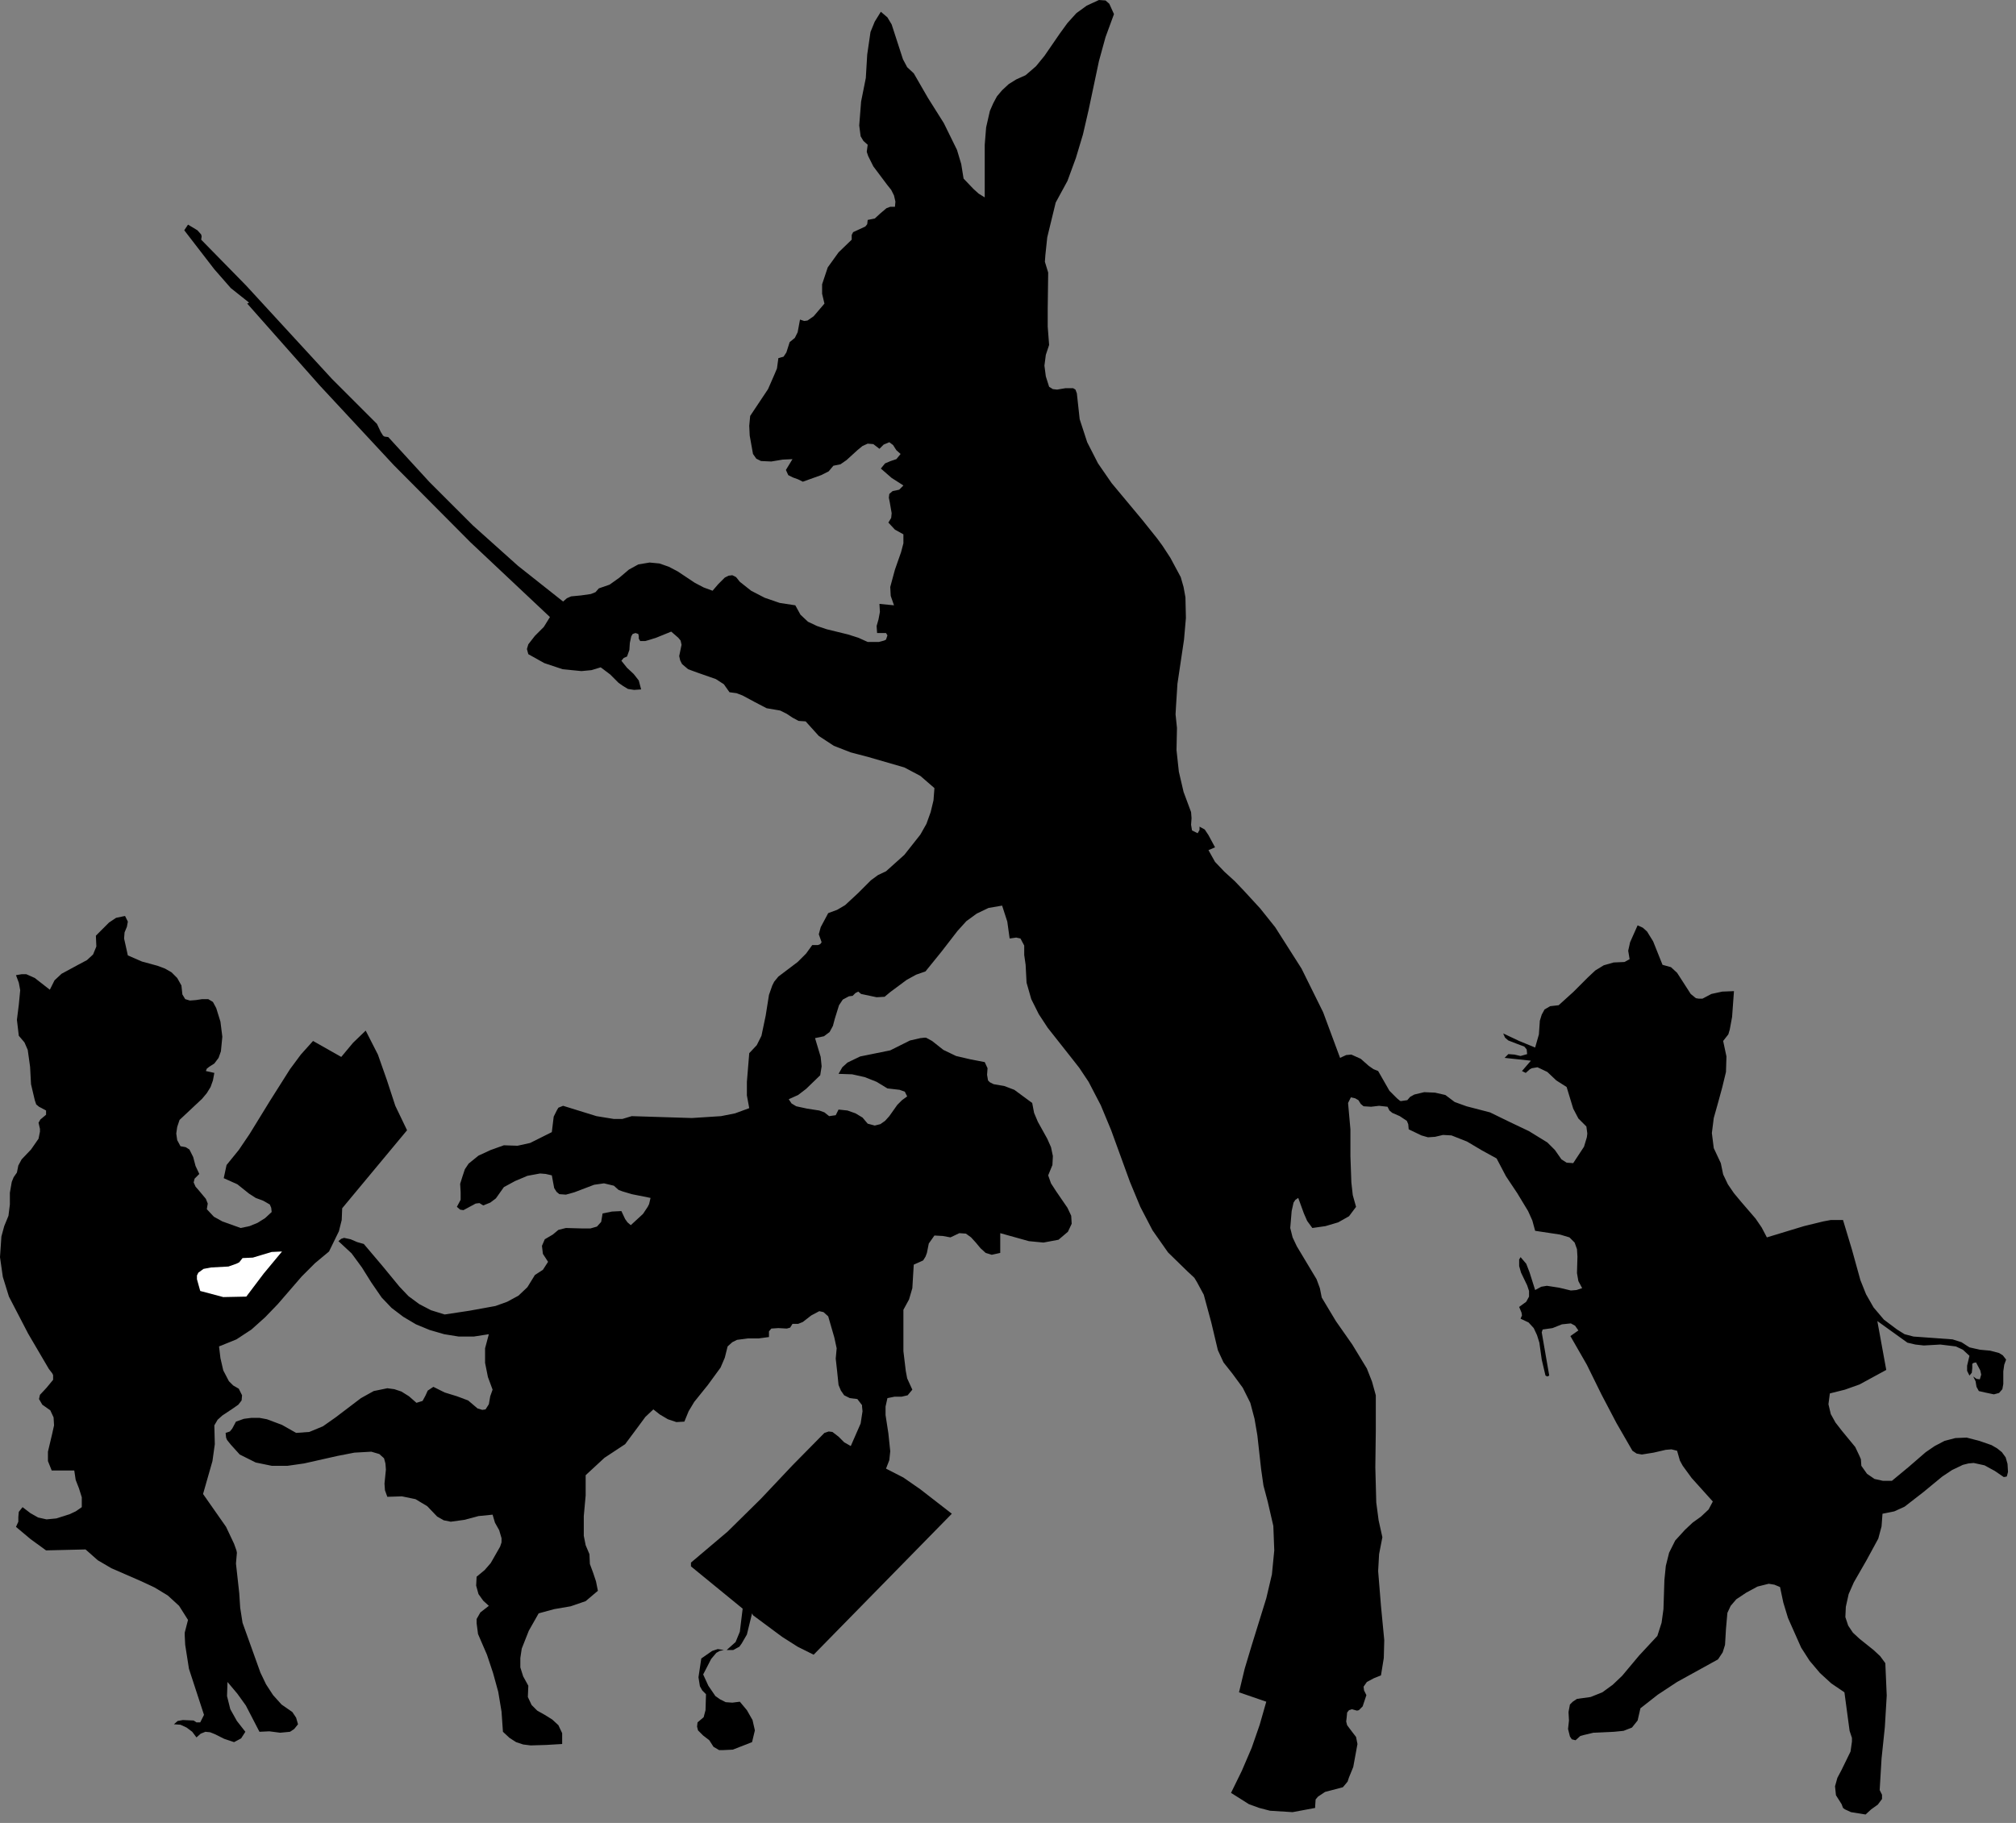 <?xml version="1.0" encoding="UTF-8" standalone="no"?>
<svg
   xmlns:dc="http://purl.org/dc/elements/1.1/"
   xmlns:cc="http://creativecommons.org/ns#"
   xmlns:rdf="http://www.w3.org/1999/02/22-rdf-syntax-ns#"
   xmlns:svg="http://www.w3.org/2000/svg"
   xmlns="http://www.w3.org/2000/svg"
   xmlns:sodipodi="http://sodipodi.sourceforge.net/DTD/sodipodi-0.dtd"
   xmlns:inkscape="http://www.inkscape.org/namespaces/inkscape"
   version="1.0"
   width="75.636mm"
   height="68.404mm"
   id="svg16"
   sodipodi:docname="CC000341.WMF">
  <rect width="100%" height="100%" fill="#808080" stroke="none"/>
  <sodipodi:namedview
     pagecolor="#ffffff"
     bordercolor="#666666"
     borderopacity="1"
     objecttolerance="10"
     gridtolerance="10"
     guidetolerance="10"
     inkscape:pageopacity="0"
     inkscape:pageshadow="2"
     inkscape:window-width="640"
     inkscape:window-height="480"
     id="namedview18" />
  <defs
     id="defs6">
    <clipPath
       clipPathUnits="userSpaceOnUse"
       id="clipWmfPath1">
      <path
         d="M 0,0 L 285.733,0 L 285.733,258.4 L 0,258.4 z"
         id="path2" />
    </clipPath>
    <pattern
       id="WMFhbasepattern"
       patternUnits="userSpaceOnUse"
       width="6"
       height="6"
       x="0"
       y="0" />
  </defs>
  <path
     style="fill:#000000;fill-rule:nonzero;fill-opacity:1;stroke:none;"
     clip-path="url(#clipWmfPath1)"
     d="  M 157.963,1.999   L 156.763,5.265   L 155.83,8.664   L 154.364,15.596   L 153.564,19.062   L 152.564,22.394   L 151.365,25.66   L 149.698,28.726   L 148.499,33.658   L 148.232,36.191   L 148.165,37.124   L 148.632,38.657   L 148.565,43.789   L 148.565,46.321   L 148.765,48.921   L 148.299,50.32   L 148.099,51.853   L 148.299,53.386   L 148.765,54.853   L 149.299,55.186   L 149.898,55.252   L 151.098,55.052   L 152.165,55.052   L 152.498,55.252   L 152.698,55.786   L 153.098,59.451   L 154.164,62.717   L 155.697,65.716   L 157.63,68.516   L 161.962,73.714   L 164.095,76.38   L 164.828,77.38   L 165.961,79.113   L 167.428,81.846   L 167.828,83.245   L 168.094,84.711   L 168.161,87.644   L 167.894,90.71   L 166.961,96.975   L 166.761,100.108   L 166.694,101.307   L 166.894,103.24   L 166.828,106.373   L 167.161,109.438   L 167.828,112.304   L 168.894,115.17   L 168.961,116.037   L 168.894,116.97   L 169.027,117.77   L 169.827,118.17   L 170.094,117.703   L 170.094,117.236   L 170.827,117.636   L 171.36,118.436   L 172.293,120.169   L 171.36,120.569   L 172.293,122.235   L 173.626,123.635   L 175.092,124.968   L 176.426,126.367   L 178.692,128.833   L 180.824,131.499   L 184.557,137.365   L 187.623,143.563   L 190.022,150.028   L 190.889,149.628   L 191.622,149.561   L 192.955,150.161   L 194.088,151.161   L 194.755,151.628   L 195.421,151.894   L 197.021,154.693   L 198.087,155.76   L 198.487,156.093   L 198.62,156.16   L 199.553,156.026   L 199.953,155.56   L 200.553,155.227   L 201.953,154.893   L 203.486,154.96   L 204.952,155.293   L 206.285,156.293   L 207.951,156.893   L 211.284,157.759   L 214.017,159.092   L 216.816,160.425   L 219.415,162.025   L 220.482,163.091   L 221.415,164.424   L 222.148,164.891   L 223.081,164.957   L 224.614,162.625   L 225.014,161.292   L 225.081,160.759   L 224.948,159.759   L 223.814,158.626   L 223.081,157.226   L 222.148,154.16   L 220.682,153.227   L 219.415,152.027   L 218.016,151.361   L 217.216,151.494   L 216.949,151.628   L 216.35,152.161   L 215.816,151.894   L 217.083,150.428   L 213.35,150.028   L 213.883,149.495   L 214.75,149.561   L 215.616,149.761   L 216.549,149.495   L 216.483,148.828   L 216.15,148.428   L 215.083,148.028   L 213.883,147.562   L 213.417,147.162   L 213.15,146.562   L 215.416,147.629   L 217.683,148.562   L 218.216,146.696   L 218.349,144.763   L 218.616,143.896   L 219.016,143.163   L 219.815,142.697   L 221.015,142.563   L 223.081,140.697   L 225.147,138.631   L 226.214,137.631   L 227.414,136.898   L 228.813,136.498   L 230.346,136.431   L 231.079,136.032   L 230.879,134.832   L 231.146,133.632   L 232.213,131.233   L 232.946,131.566   L 233.546,132.099   L 234.412,133.499   L 235.745,136.831   L 236.945,137.165   L 237.811,137.964   L 239.144,140.031   L 239.744,140.964   L 240.477,141.563   L 240.877,141.63   L 241.41,141.63   L 242.677,140.964   L 244.21,140.63   L 245.876,140.564   L 245.609,144.229   L 245.276,146.029   L 245.076,146.696   L 244.343,147.629   L 244.81,149.828   L 244.743,152.027   L 244.21,154.227   L 243.61,156.426   L 243.01,158.559   L 242.743,160.692   L 243.01,162.825   L 244.01,164.957   L 244.343,166.557   L 245.01,167.957   L 245.876,169.223   L 246.876,170.423   L 248.942,172.822   L 249.808,174.088   L 250.542,175.488   L 255.807,173.888   L 258.54,173.222   L 259.606,173.022   L 261.339,173.022   L 262.605,177.221   L 263.805,181.553   L 264.605,183.553   L 265.671,185.419   L 267.138,187.152   L 269.004,188.551   L 270.07,189.218   L 271.337,189.551   L 274.136,189.751   L 276.869,189.951   L 278.135,190.351   L 279.268,191.084   L 280.735,191.417   L 282.201,191.551   L 283.467,191.884   L 284,192.217   L 284.467,192.817   L 284.2,193.55   L 284.067,194.483   L 284.067,196.283   L 283.934,197.016   L 283.467,197.549   L 282.734,197.749   L 281.468,197.482   L 280.601,197.282   L 280.268,196.683   L 280.135,195.883   L 279.801,195.216   L 280.268,195.55   L 280.735,195.616   L 280.934,194.95   L 280.801,194.35   L 280.201,193.217   L 279.868,193.283   L 279.668,193.417   L 279.668,194.017   L 279.601,194.683   L 279.268,195.083   L 278.935,194.417   L 278.935,193.683   L 279.268,192.284   L 278.335,191.417   L 277.335,190.951   L 275.136,190.684   L 272.803,190.817   L 271.603,190.684   L 270.47,190.418   L 266.205,187.352   L 267.471,194.283   L 263.672,196.349   L 261.606,197.083   L 259.473,197.616   L 259.273,199.149   L 259.606,200.548   L 260.273,201.748   L 261.206,202.948   L 263.072,205.214   L 263.672,206.48   L 263.872,206.947   L 263.938,207.88   L 264.738,209.013   L 265.805,209.746   L 267.004,210.012   L 268.271,210.012   L 270.604,208.08   L 273.07,205.947   L 274.336,205.08   L 275.736,204.347   L 277.269,203.947   L 278.868,203.881   L 280.668,204.347   L 282.401,204.947   L 283.201,205.414   L 283.867,205.947   L 284.4,206.68   L 284.667,207.613   L 284.734,208.746   L 284.6,209.279   L 284.534,209.413   L 284.134,209.479   L 282.867,208.613   L 281.401,207.813   L 279.868,207.48   L 279.135,207.546   L 278.335,207.746   L 276.802,208.48   L 275.402,209.413   L 272.736,211.612   L 270.07,213.678   L 268.604,214.345   L 266.938,214.678   L 266.804,216.477   L 266.338,218.21   L 264.672,221.276   L 262.872,224.409   L 262.139,226.075   L 261.739,227.875   L 261.672,229.341   L 262.072,230.541   L 262.739,231.54   L 263.672,232.407   L 265.671,234.006   L 266.604,234.873   L 267.338,235.872   L 267.538,240.471   L 267.271,244.937   L 266.804,249.402   L 266.538,253.868   L 266.871,254.534   L 266.871,255.134   L 266.271,255.934   L 265.338,256.6   L 264.538,257.334   L 262.472,257   L 261.606,256.6   L 261.339,256.401   L 261.139,255.867   L 260.339,254.601   L 260.206,253.335   L 260.539,252.135   L 261.139,251.002   L 262.405,248.403   L 262.605,247.003   L 262.605,246.47   L 262.272,245.47   L 261.539,240.005   L 259.673,238.738   L 258.073,237.272   L 256.607,235.539   L 255.407,233.673   L 253.541,229.474   L 252.874,227.275   L 252.408,225.075   L 251.608,224.742   L 250.808,224.609   L 249.209,225.009   L 247.609,225.875   L 246.209,226.808   L 245.409,227.741   L 244.943,228.741   L 244.743,231.007   L 244.61,233.273   L 244.276,234.34   L 243.61,235.339   L 237.811,238.538   L 235.078,240.338   L 232.612,242.271   L 232.213,244.004   L 231.413,245.003   L 230.213,245.47   L 228.88,245.603   L 225.947,245.737   L 224.548,246.07   L 224.081,246.203   L 223.415,246.803   L 222.881,246.67   L 222.615,246.27   L 222.348,245.203   L 222.481,244.004   L 222.415,242.804   L 222.615,241.738   L 223.015,241.338   L 223.615,240.938   L 225.547,240.671   L 227.214,240.005   L 228.68,238.938   L 230.013,237.672   L 232.412,234.806   L 235.012,232.007   L 235.612,230.141   L 235.878,228.208   L 236.012,224.076   L 236.212,222.076   L 236.678,220.21   L 237.545,218.477   L 238.944,216.944   L 240.011,215.944   L 241.21,215.078   L 242.277,214.078   L 242.877,212.945   L 239.877,209.613   L 238.611,207.88   L 238.211,207.147   L 237.811,205.747   L 237.011,205.547   L 236.212,205.614   L 234.479,206.014   L 232.812,206.28   L 232.079,206.147   L 231.479,205.747   L 229.213,201.815   L 227.08,197.749   L 225.014,193.55   L 222.681,189.484   L 223.814,188.685   L 223.348,188.018   L 222.748,187.685   L 221.482,187.818   L 220.149,188.351   L 218.749,188.551   L 218.616,188.951   L 219.682,195.083   L 219.415,195.216   L 219.149,195.083   L 218.616,192.817   L 218.282,190.418   L 217.949,189.351   L 217.483,188.351   L 216.749,187.552   L 215.616,187.018   L 215.816,186.552   L 215.75,186.152   L 215.416,185.352   L 216.416,184.619   L 216.816,183.886   L 216.816,183.086   L 216.549,182.286   L 215.683,180.487   L 215.416,179.554   L 215.416,178.621   L 215.616,178.287   L 216.416,179.22   L 216.883,180.42   L 217.683,182.953   L 218.549,182.486   L 219.349,182.353   L 221.082,182.62   L 222.748,183.019   L 223.548,182.953   L 224.348,182.686   L 223.814,181.686   L 223.615,180.553   L 223.681,178.221   L 223.615,177.154   L 223.281,176.221   L 222.548,175.488   L 221.215,175.088   L 217.683,174.555   L 217.283,173.089   L 216.683,171.756   L 215.15,169.223   L 213.55,166.824   L 212.217,164.291   L 210.151,163.158   L 208.018,161.892   L 205.819,161.025   L 204.619,160.958   L 203.486,161.225   L 202.486,161.292   L 201.553,161.025   L 199.753,160.159   L 199.687,159.426   L 199.487,158.959   L 198.487,158.292   L 197.421,157.826   L 197.021,157.493   L 196.754,156.96   L 195.554,156.826   L 194.421,156.96   L 193.355,156.893   L 192.955,156.56   L 192.622,156.026   L 192.155,155.76   L 191.555,155.627   L 191.155,156.426   L 191.489,160.159   L 191.489,163.958   L 191.622,167.69   L 191.822,169.49   L 192.288,171.156   L 191.289,172.489   L 189.756,173.355   L 187.956,173.888   L 186.09,174.155   L 185.357,173.155   L 184.89,172.089   L 184.09,169.89   L 183.69,170.156   L 183.424,170.556   L 183.157,171.756   L 182.957,174.155   L 183.291,175.488   L 183.89,176.754   L 185.29,179.087   L 186.69,181.42   L 187.156,182.686   L 187.423,184.019   L 189.422,187.352   L 191.755,190.684   L 193.821,194.083   L 194.555,195.949   L 195.088,197.882   L 195.088,202.948   L 195.021,208.08   L 195.154,213.078   L 195.488,215.611   L 196.021,218.01   L 195.554,220.41   L 195.421,222.809   L 195.821,227.741   L 196.288,232.607   L 196.221,235.139   L 195.821,237.605   L 194.821,238.005   L 193.821,238.538   L 193.355,239.205   L 193.422,239.738   L 193.755,240.405   L 193.222,242.004   L 192.688,242.537   L 192.422,242.604   L 191.689,242.404   L 191.289,242.537   L 191.022,242.871   L 190.955,243.604   L 190.889,244.137   L 191.022,244.67   L 191.622,245.47   L 192.288,246.336   L 192.488,247.336   L 191.889,250.602   L 191.289,252.068   L 191.089,252.668   L 190.422,253.468   L 187.89,254.134   L 186.89,254.801   L 186.556,255.201   L 186.49,256.134   L 186.49,256.401   L 183.291,257   L 180.091,256.8   L 178.558,256.401   L 177.092,255.867   L 174.559,254.268   L 176.092,251.135   L 177.492,247.869   L 178.625,244.604   L 179.558,241.338   L 175.692,240.005   L 176.492,236.672   L 177.492,233.34   L 179.558,226.675   L 180.358,223.276   L 180.691,219.877   L 180.558,216.411   L 179.758,212.945   L 179.158,210.679   L 178.825,208.346   L 178.292,203.548   L 177.892,201.215   L 177.292,198.949   L 176.226,196.816   L 174.759,194.816   L 173.493,193.217   L 172.693,191.484   L 171.76,187.552   L 170.694,183.619   L 169.76,181.886   L 169.36,181.22   L 168.361,180.287   L 165.628,177.621   L 163.429,174.488   L 161.696,171.156   L 160.229,167.623   L 157.563,160.292   L 156.097,156.76   L 154.364,153.427   L 153.031,151.428   L 151.565,149.561   L 148.565,145.762   L 147.299,143.83   L 146.233,141.697   L 145.566,139.364   L 145.433,136.831   L 145.233,135.432   L 145.233,134.099   L 144.7,133.099   L 144.1,132.966   L 143.167,133.099   L 142.833,130.7   L 142.1,128.434   L 140.167,128.767   L 138.501,129.567   L 137.035,130.633   L 135.768,132.033   L 133.502,134.965   L 131.236,137.764   L 129.903,138.231   L 128.57,138.964   L 126.237,140.697   L 125.437,141.364   L 124.304,141.43   L 122.105,140.964   L 121.705,140.63   L 121.305,140.83   L 120.905,141.23   L 120.372,141.297   L 119.505,141.763   L 118.972,142.563   L 118.372,144.496   L 118.106,145.496   L 117.639,146.362   L 116.839,146.962   L 115.573,147.229   L 116.373,149.895   L 116.506,151.228   L 116.306,152.494   L 114.307,154.427   L 113.174,155.293   L 111.841,155.893   L 112.24,156.493   L 112.907,156.893   L 114.44,157.226   L 116.173,157.493   L 116.906,157.759   L 117.573,158.292   L 118.506,158.159   L 118.906,157.359   L 120.172,157.493   L 121.305,157.893   L 122.305,158.492   L 123.038,159.359   L 124.038,159.625   L 124.838,159.426   L 125.504,158.959   L 126.104,158.292   L 127.237,156.693   L 127.903,156.026   L 128.637,155.493   L 128.303,154.827   L 127.57,154.56   L 125.837,154.36   L 124.304,153.427   L 122.638,152.761   L 120.838,152.361   L 118.906,152.294   L 119.439,151.361   L 120.172,150.694   L 121.972,149.828   L 126.237,148.962   L 129.037,147.562   L 130.503,147.229   L 131.103,147.162   L 131.303,147.162   L 132.169,147.629   L 133.769,148.895   L 135.568,149.761   L 137.568,150.228   L 139.634,150.628   L 140.034,151.494   L 139.967,152.427   L 140.101,153.227   L 140.367,153.494   L 140.9,153.76   L 142.433,154.027   L 143.833,154.56   L 146.366,156.426   L 146.632,157.826   L 147.166,159.092   L 148.499,161.492   L 149.032,162.691   L 149.299,163.958   L 149.232,165.224   L 148.632,166.69   L 149.032,167.823   L 149.765,168.956   L 151.365,171.289   L 151.898,172.422   L 151.965,173.555   L 151.431,174.688   L 150.098,175.821   L 147.965,176.221   L 145.899,176.021   L 141.834,174.888   L 141.834,177.688   L 140.634,177.954   L 139.767,177.688   L 139.034,177.021   L 138.368,176.221   L 137.701,175.488   L 136.968,174.955   L 136.035,174.888   L 134.769,175.488   L 133.702,175.288   L 132.502,175.221   L 131.703,176.355   L 131.436,177.688   L 131.236,178.221   L 130.903,178.754   L 129.57,179.354   L 129.37,182.686   L 128.903,184.286   L 128.103,185.752   L 128.103,191.617   L 128.437,194.417   L 128.637,195.483   L 129.37,197.083   L 128.703,197.882   L 127.837,198.082   L 126.837,198.082   L 125.837,198.282   L 125.571,199.482   L 125.571,200.682   L 125.971,203.281   L 126.237,205.814   L 126.104,207.08   L 125.637,208.28   L 128.103,209.546   L 130.503,211.212   L 134.969,214.678   L 115.373,234.673   L 113.107,233.54   L 110.907,232.14   L 106.775,229.074   L 106.642,228.808   L 105.909,231.807   L 105.175,233.073   L 104.842,233.54   L 104.709,233.606   L 103.976,234.006   L 103.043,234.006   L 104.309,232.873   L 104.909,231.407   L 105.309,228.141   L 97.977,222.143   L 97.977,221.61   L 103.176,217.211   L 107.908,212.545   L 112.374,207.813   L 116.906,203.214   L 117.506,203.014   L 118.039,203.081   L 118.906,203.747   L 119.705,204.547   L 120.639,205.08   L 122.038,201.881   L 122.305,200.148   L 122.238,199.482   L 122.238,199.282   L 121.572,198.415   L 120.505,198.282   L 119.705,197.882   L 119.239,197.216   L 118.906,196.416   L 118.706,194.483   L 118.506,192.684   L 118.639,191.217   L 118.306,189.684   L 117.439,186.685   L 116.773,186.085   L 116.173,185.952   L 115.04,186.552   L 113.84,187.485   L 113.174,187.752   L 112.374,187.752   L 112.041,188.285   L 111.574,188.418   L 110.374,188.351   L 109.374,188.418   L 109.041,188.818   L 109.041,189.618   L 107.575,189.818   L 106.042,189.818   L 104.509,190.018   L 103.842,190.351   L 103.176,190.951   L 102.776,192.55   L 102.176,193.95   L 100.377,196.416   L 98.444,198.815   L 97.644,200.148   L 97.044,201.615   L 95.911,201.681   L 94.711,201.281   L 93.578,200.615   L 92.645,199.882   L 91.512,200.948   L 90.579,202.215   L 88.646,204.814   L 85.713,206.747   L 83.047,209.213   L 83.047,212.079   L 82.781,215.011   L 82.781,217.81   L 83.047,219.143   L 83.581,220.41   L 83.647,221.809   L 84.114,223.076   L 84.514,224.275   L 84.78,225.608   L 83.047,227.075   L 80.914,227.808   L 78.582,228.208   L 76.382,228.808   L 74.983,231.274   L 73.983,233.806   L 73.783,235.139   L 73.783,236.472   L 74.183,237.739   L 74.916,239.072   L 74.849,240.671   L 75.382,241.804   L 76.182,242.604   L 77.249,243.204   L 78.315,243.87   L 79.182,244.67   L 79.715,245.803   L 79.715,247.336   L 77.449,247.47   L 75.249,247.536   L 74.183,247.403   L 73.183,247.07   L 72.25,246.47   L 71.317,245.603   L 71.117,242.737   L 70.65,239.938   L 69.917,237.272   L 69.051,234.673   L 67.784,231.74   L 67.584,230.207   L 67.584,229.607   L 68.117,228.674   L 69.317,227.741   L 68.517,227.008   L 67.851,226.075   L 67.518,224.875   L 67.584,223.609   L 68.717,222.676   L 69.584,221.676   L 70.917,219.343   L 71.117,218.744   L 71.117,218.144   L 70.783,217.011   L 70.184,215.944   L 69.85,214.811   L 67.851,215.011   L 65.851,215.544   L 63.918,215.811   L 62.919,215.611   L 61.986,215.078   L 60.586,213.612   L 58.92,212.612   L 56.987,212.212   L 54.921,212.279   L 54.587,211.345   L 54.521,210.412   L 54.721,208.413   L 54.654,207.546   L 54.454,206.813   L 53.787,206.213   L 52.654,205.88   L 50.255,206.014   L 47.856,206.48   L 43.123,207.546   L 40.79,207.88   L 38.524,207.88   L 36.258,207.413   L 33.992,206.28   L 32.726,204.88   L 32.192,204.214   L 32.059,203.881   L 31.993,203.214   L 32.592,203.014   L 32.926,202.614   L 33.459,201.615   L 34.592,201.215   L 35.658,201.081   L 36.791,201.081   L 37.858,201.281   L 39.991,202.081   L 41.99,203.214   L 43.856,203.081   L 45.789,202.281   L 47.589,201.015   L 51.188,198.282   L 52.988,197.282   L 54.921,196.883   L 55.92,197.016   L 56.92,197.349   L 57.986,198.016   L 59.053,198.949   L 59.919,198.682   L 60.319,197.949   L 60.653,197.216   L 61.452,196.683   L 63.052,197.482   L 64.785,198.016   L 66.385,198.615   L 67.718,199.748   L 68.384,199.948   L 68.851,199.882   L 69.317,199.149   L 69.517,198.016   L 69.85,197.083   L 69.184,195.283   L 68.784,193.283   L 68.784,191.217   L 69.317,189.218   L 67.184,189.551   L 65.051,189.551   L 62.985,189.218   L 60.919,188.618   L 58.986,187.818   L 57.187,186.752   L 55.52,185.485   L 54.121,184.019   L 52.654,181.886   L 51.321,179.754   L 49.855,177.754   L 47.989,176.021   L 48.389,175.688   L 48.789,175.555   L 49.722,175.755   L 50.655,176.155   L 51.588,176.421   L 54.187,179.487   L 56.653,182.486   L 57.92,183.819   L 59.453,184.952   L 61.119,185.819   L 63.052,186.419   L 66.584,185.885   L 70.25,185.219   L 71.917,184.619   L 73.516,183.753   L 74.783,182.553   L 75.849,180.82   L 76.982,180.087   L 77.715,178.954   L 76.982,177.821   L 76.849,176.688   L 77.249,175.755   L 78.382,175.088   L 79.182,174.422   L 80.248,174.155   L 82.647,174.222   L 83.714,174.222   L 84.647,173.955   L 85.247,173.289   L 85.447,172.089   L 86.78,171.822   L 88.113,171.756   L 88.646,172.889   L 88.979,173.355   L 89.446,173.755   L 91.179,172.156   L 91.845,171.156   L 92.045,170.756   L 92.245,169.89   L 89.579,169.356   L 88.246,168.956   L 87.713,168.756   L 87.046,168.157   L 85.647,167.823   L 84.247,168.023   L 81.448,169.09   L 80.248,169.423   L 79.315,169.356   L 78.915,169.023   L 78.582,168.49   L 78.248,166.69   L 77.382,166.49   L 76.582,166.424   L 74.783,166.757   L 73.05,167.49   L 71.45,168.357   L 70.317,169.956   L 69.517,170.556   L 68.517,170.956   L 67.984,170.623   L 67.451,170.689   L 66.584,171.156   L 65.718,171.622   L 65.251,171.556   L 64.785,171.156   L 65.318,170.156   L 65.318,169.09   L 65.251,167.89   L 65.585,166.824   L 65.918,165.824   L 66.451,165.024   L 67.851,163.891   L 69.584,163.091   L 71.45,162.425   L 73.383,162.491   L 75.182,162.092   L 78.248,160.559   L 78.515,158.359   L 78.982,157.426   L 79.182,157.093   L 79.848,156.826   L 84.58,158.292   L 87.046,158.692   L 87.979,158.692   L 88.246,158.692   L 89.579,158.292   L 93.845,158.426   L 98.11,158.559   L 102.243,158.292   L 104.242,157.893   L 106.242,157.159   L 105.909,155.36   L 105.909,153.427   L 106.242,149.361   L 107.308,148.228   L 107.975,146.895   L 108.575,144.03   L 109.041,141.097   L 109.508,139.764   L 109.774,139.231   L 110.374,138.498   L 113.107,136.431   L 114.307,135.232   L 115.173,134.032   L 115.973,134.032   L 116.306,133.899   L 116.506,133.632   L 116.106,132.499   L 116.373,131.499   L 117.439,129.5   L 118.706,129.033   L 119.839,128.367   L 121.705,126.634   L 123.505,124.834   L 124.504,124.101   L 125.637,123.568   L 128.237,121.235   L 130.503,118.369   L 131.369,116.837   L 131.969,115.17   L 132.369,113.504   L 132.502,111.771   L 130.503,110.038   L 128.237,108.839   L 123.171,107.372   L 120.639,106.706   L 118.239,105.773   L 116.106,104.373   L 114.24,102.307   L 113.24,102.24   L 112.374,101.774   L 111.574,101.241   L 110.641,100.774   L 108.708,100.441   L 107.042,99.574   L 105.309,98.641   L 104.442,98.308   L 103.443,98.175   L 102.643,97.042   L 101.51,96.308   L 98.844,95.375   L 97.577,94.909   L 96.711,94.176   L 96.444,93.643   L 96.311,93.043   L 96.644,91.443   L 96.511,90.843   L 96.178,90.443   L 95.178,89.577   L 93.045,90.443   L 91.979,90.777   L 91.512,90.91   L 90.779,90.91   L 90.579,90.577   L 90.579,90.243   L 90.512,89.91   L 90.112,89.777   L 89.712,89.91   L 89.512,90.243   L 89.312,91.176   L 89.246,92.176   L 88.913,93.109   L 88.446,93.309   L 88.113,93.709   L 88.913,94.709   L 89.846,95.575   L 90.579,96.508   L 90.912,97.775   L 89.912,97.841   L 89.046,97.708   L 88.379,97.308   L 87.713,96.842   L 86.513,95.642   L 85.18,94.642   L 83.847,95.042   L 82.447,95.175   L 79.781,94.909   L 77.182,94.042   L 74.916,92.776   L 74.716,92.043   L 74.916,91.376   L 75.849,90.177   L 77.115,88.91   L 77.982,87.511   L 66.718,76.913   L 55.854,65.983   L 45.323,54.653   L 35.058,43.056   L 35.325,42.922   L 32.726,40.856   L 30.393,38.19   L 26.127,32.658   L 26.66,31.858   L 27.993,32.658   L 28.527,33.258   L 28.593,33.525   L 28.527,33.991   L 34.925,40.523   L 40.99,47.121   L 47.056,53.719   L 53.454,60.118   L 53.987,61.251   L 54.321,61.784   L 54.521,61.917   L 55.054,61.984   L 60.852,68.316   L 67.051,74.514   L 73.45,80.246   L 79.848,85.311   L 80.381,84.845   L 80.981,84.578   L 82.381,84.445   L 83.78,84.245   L 84.447,83.978   L 84.914,83.445   L 86.447,82.912   L 87.846,81.912   L 89.179,80.779   L 90.512,80.046   L 92.112,79.779   L 93.512,79.913   L 94.845,80.379   L 96.111,81.046   L 98.51,82.645   L 99.777,83.312   L 101.043,83.778   L 101.843,82.845   L 102.776,81.912   L 103.309,81.646   L 103.842,81.579   L 104.376,81.846   L 104.909,82.512   L 106.508,83.778   L 108.441,84.778   L 110.574,85.511   L 112.774,85.845   L 113.507,87.178   L 114.573,88.177   L 115.84,88.777   L 117.239,89.244   L 120.239,89.977   L 121.705,90.443   L 123.038,91.043   L 124.638,91.043   L 125.371,90.843   L 125.637,90.71   L 125.837,90.11   L 125.637,89.777   L 125.237,89.777   L 124.371,89.777   L 124.304,88.777   L 124.571,87.844   L 124.771,86.778   L 124.704,85.645   L 126.77,85.845   L 126.304,84.512   L 126.237,83.245   L 126.904,80.779   L 127.77,78.313   L 128.103,77.047   L 128.103,75.78   L 126.904,75.114   L 125.971,74.114   L 126.371,73.448   L 126.437,72.781   L 126.171,71.248   L 126.037,70.582   L 126.104,70.049   L 126.57,69.649   L 127.504,69.449   L 128.103,68.849   L 126.437,67.783   L 124.904,66.45   L 125.504,65.716   L 126.304,65.383   L 127.104,65.117   L 127.704,64.383   L 127.104,63.85   L 126.637,63.117   L 126.104,62.717   L 125.304,63.05   L 124.704,63.65   L 123.838,62.984   L 123.038,62.917   L 122.305,63.25   L 121.572,63.85   L 120.039,65.25   L 119.172,65.85   L 118.172,66.05   L 117.506,66.849   L 116.44,67.383   L 113.84,68.316   L 113.174,67.982   L 112.44,67.716   L 111.774,67.383   L 111.441,66.649   L 112.374,65.117   L 110.974,65.183   L 109.374,65.45   L 107.908,65.383   L 107.242,65.05   L 106.775,64.383   L 106.309,61.784   L 106.242,60.384   L 106.375,58.985   L 108.908,55.186   L 109.841,53.053   L 110.174,52.253   L 110.374,50.787   L 111.107,50.587   L 111.507,49.987   L 111.974,48.521   L 112.707,47.921   L 113.107,47.121   L 113.44,45.322   L 114.04,45.522   L 114.507,45.455   L 115.373,44.855   L 116.906,43.056   L 116.573,41.656   L 116.573,40.323   L 117.373,37.924   L 118.906,35.791   L 120.772,33.991   L 120.772,33.325   L 120.972,32.925   L 121.838,32.525   L 122.705,32.125   L 122.971,31.792   L 123.038,31.192   L 124.038,30.992   L 124.838,30.259   L 125.704,29.526   L 126.237,29.326   L 126.904,29.326   L 126.97,28.593   L 126.77,27.726   L 126.371,26.926   L 125.837,26.26   L 123.838,23.594   L 123.105,22.128   L 122.905,21.528   L 123.038,20.528   L 122.438,19.995   L 122.038,19.328   L 121.838,17.795   L 122.105,14.396   L 122.771,11.064   L 122.971,7.731   L 123.438,4.532   L 124.038,3.066   L 124.904,1.666   L 125.837,2.466   L 126.437,3.466   L 127.237,5.932   L 128.037,8.398   L 128.637,9.531   L 129.57,10.397   L 131.569,13.863   L 133.835,17.462   L 135.702,21.261   L 136.302,23.261   L 136.635,25.327   L 138.034,26.793   L 138.768,27.46   L 139.634,27.993   L 139.634,23.061   L 139.634,20.528   L 139.834,18.062   L 140.367,15.729   L 140.834,14.663   L 141.367,13.663   L 142.1,12.797   L 143.033,11.93   L 144.1,11.264   L 145.433,10.664   L 146.899,9.398   L 148.099,7.931   L 150.298,4.732   L 151.365,3.266   L 152.631,1.866   L 154.097,0.8   L 155.83,0   L 156.763,0.067   L 157.297,0.533   L 157.963,1.999  z "
     id="path8" />
  <path
     style="fill:#000000;fill-rule:nonzero;fill-opacity:1;stroke:none;"
     clip-path="url(#clipWmfPath1)"
     d="  M 17.596,133.099   L 18.129,135.498   L 20.129,136.365   L 22.328,136.965   L 23.395,137.365   L 24.328,137.898   L 25.127,138.698   L 25.727,139.764   L 25.861,141.03   L 26.261,141.697   L 26.927,141.897   L 27.794,141.83   L 28.66,141.697   L 29.526,141.697   L 30.193,142.097   L 30.66,142.963   L 31.259,144.896   L 31.526,147.029   L 31.326,149.095   L 30.993,150.028   L 30.393,150.828   L 29.66,151.294   L 29.326,151.561   L 29.193,151.894   L 30.393,152.161   L 30.193,153.227   L 29.86,154.16   L 29.326,155.027   L 28.66,155.826   L 25.461,158.826   L 25.127,159.825   L 24.994,160.759   L 25.127,161.692   L 25.594,162.558   L 26.327,162.691   L 26.86,163.025   L 27.394,164.091   L 27.727,165.357   L 28.26,166.49   L 27.594,167.157   L 27.46,167.69   L 27.727,168.29   L 28.193,168.823   L 29.193,170.023   L 29.46,170.689   L 29.326,171.489   L 30.326,172.555   L 31.526,173.222   L 34.125,174.155   L 35.392,173.888   L 36.525,173.422   L 37.591,172.755   L 38.524,171.889   L 38.458,171.289   L 38.258,170.823   L 37.325,170.289   L 36.258,169.89   L 35.325,169.29   L 33.659,167.957   L 31.726,167.09   L 32.126,165.224   L 33.859,163.091   L 35.392,160.825   L 38.258,156.16   L 41.124,151.628   L 42.657,149.561   L 44.39,147.629   L 48.389,149.895   L 50.055,147.895   L 51.855,146.162   L 53.587,149.561   L 54.854,153.161   L 56.054,156.826   L 57.72,160.292   L 53.121,165.824   L 48.522,171.356   L 48.455,173.022   L 48.055,174.622   L 46.656,177.488   L 44.656,179.154   L 42.79,181.02   L 39.391,184.952   L 37.591,186.818   L 35.658,188.551   L 33.526,189.951   L 31.059,190.951   L 31.259,192.617   L 31.659,194.35   L 32.459,195.883   L 33.059,196.483   L 33.859,196.949   L 34.325,197.882   L 34.259,198.615   L 33.792,199.215   L 33.126,199.682   L 31.526,200.748   L 30.859,201.348   L 30.393,202.148   L 30.46,204.814   L 30.126,207.213   L 28.793,211.879   L 32.059,216.544   L 33.192,218.944   L 33.526,219.877   L 33.592,220.21   L 33.459,221.743   L 33.925,225.942   L 34.059,228.008   L 34.392,230.141   L 35.658,233.673   L 36.925,237.205   L 37.725,238.872   L 38.724,240.405   L 39.924,241.738   L 41.457,242.804   L 41.99,243.604   L 42.257,244.537   L 41.724,245.203   L 41.124,245.603   L 39.724,245.737   L 38.191,245.537   L 36.791,245.603   L 34.859,241.871   L 33.659,240.205   L 32.259,238.538   L 32.192,240.538   L 32.659,242.404   L 33.592,244.07   L 34.792,245.603   L 34.192,246.536   L 33.192,247.07   L 31.793,246.603   L 30.46,245.937   L 29.793,245.67   L 29.127,245.603   L 28.46,245.87   L 27.86,246.403   L 27.26,245.603   L 26.46,245.003   L 25.594,244.604   L 24.661,244.537   L 25.194,244.07   L 25.927,243.937   L 27.46,244.004   L 27.86,244.27   L 28.393,244.27   L 28.927,243.204   L 26.794,236.672   L 26.261,233.273   L 26.194,231.94   L 26.194,231.54   L 26.66,229.741   L 25.394,227.741   L 23.794,226.275   L 21.928,225.142   L 19.929,224.209   L 15.796,222.409   L 13.863,221.276   L 12.131,219.743   L 6.532,219.877   L 4.332,218.277   L 2.266,216.544   L 2.599,215.811   L 2.599,215.145   L 2.666,214.411   L 3.199,213.745   L 4.332,214.611   L 5.399,215.211   L 6.598,215.478   L 7.998,215.344   L 9.864,214.745   L 10.731,214.345   L 11.597,213.745   L 11.597,212.345   L 11.197,211.079   L 10.731,209.879   L 10.531,208.546   L 7.332,208.546   L 6.798,207.213   L 6.798,205.88   L 7.398,203.348   L 7.665,202.148   L 7.598,201.015   L 7.132,200.015   L 5.999,199.215   L 5.532,198.415   L 5.665,197.816   L 6.598,196.816   L 7.532,195.683   L 7.532,195.016   L 7.398,194.75   L 6.932,194.15   L 3.999,189.151   L 1.266,183.886   L 0.4,181.087   L 0,178.287   L 0.2,175.355   L 0.6,173.888   L 1.2,172.422   L 1.4,170.823   L 1.4,169.156   L 1.666,167.623   L 1.933,166.957   L 2.399,166.29   L 2.599,165.291   L 3.066,164.424   L 4.399,163.025   L 5.465,161.492   L 5.665,160.492   L 5.665,160.092   L 5.465,159.226   L 5.732,158.759   L 6.132,158.426   L 6.532,158.093   L 6.532,157.493   L 5.532,156.96   L 5.132,156.626   L 4.932,156.026   L 4.399,153.76   L 4.266,151.294   L 3.932,148.895   L 3.466,147.829   L 2.666,146.895   L 2.399,144.629   L 2.666,142.497   L 2.866,140.43   L 2.666,139.364   L 2.266,138.298   L 3.066,138.164   L 3.732,138.164   L 4.932,138.698   L 7.065,140.364   L 7.732,139.031   L 8.731,138.098   L 11.197,136.765   L 12.33,136.165   L 13.197,135.365   L 13.663,134.232   L 13.597,132.699   L 15.463,130.833   L 16.463,130.166   L 17.729,129.9   L 18.129,130.7   L 17.996,131.433   L 17.663,132.233   L 17.596,133.099  z "
     id="path10" />
  <path
     style="fill:#ffffff;fill-rule:nonzero;fill-opacity:1;stroke:none;"
     clip-path="url(#clipWmfPath1)"
     d="  M 39.991,177.488   L 37.391,180.62   L 34.925,183.886   L 31.659,183.953   L 28.393,183.086   L 27.927,181.42   L 27.927,180.887   L 28.127,180.487   L 28.86,179.954   L 29.926,179.754   L 32.392,179.62   L 33.526,179.22   L 33.925,179.02   L 34.392,178.421   L 35.858,178.354   L 37.191,177.954   L 38.524,177.554   L 39.991,177.488  z "
     id="path12" />
  <path
     style="fill:#000000;fill-rule:nonzero;fill-opacity:1;stroke:none;"
     clip-path="url(#clipWmfPath1)"
     d="  M 102.643,234.006   L 102.043,234.14   L 101.576,234.406   L 100.843,235.273   L 99.71,237.472   L 100.443,239.072   L 101.443,240.538   L 102.11,241.005   L 102.909,241.404   L 103.842,241.471   L 104.909,241.338   L 105.909,242.537   L 106.708,243.937   L 107.042,245.403   L 106.642,247.07   L 103.909,248.136   L 102.509,248.203   L 101.976,248.203   L 101.176,247.736   L 100.577,246.803   L 99.71,246.137   L 98.977,245.403   L 98.844,244.87   L 98.91,244.27   L 99.777,243.537   L 100.043,242.537   L 100.11,240.271   L 99.577,239.738   L 99.244,239.138   L 99.044,237.872   L 99.443,235.206   L 100.976,234.14   L 101.776,233.873   L 102.643,234.006  z "
     id="path14" />
</svg>

